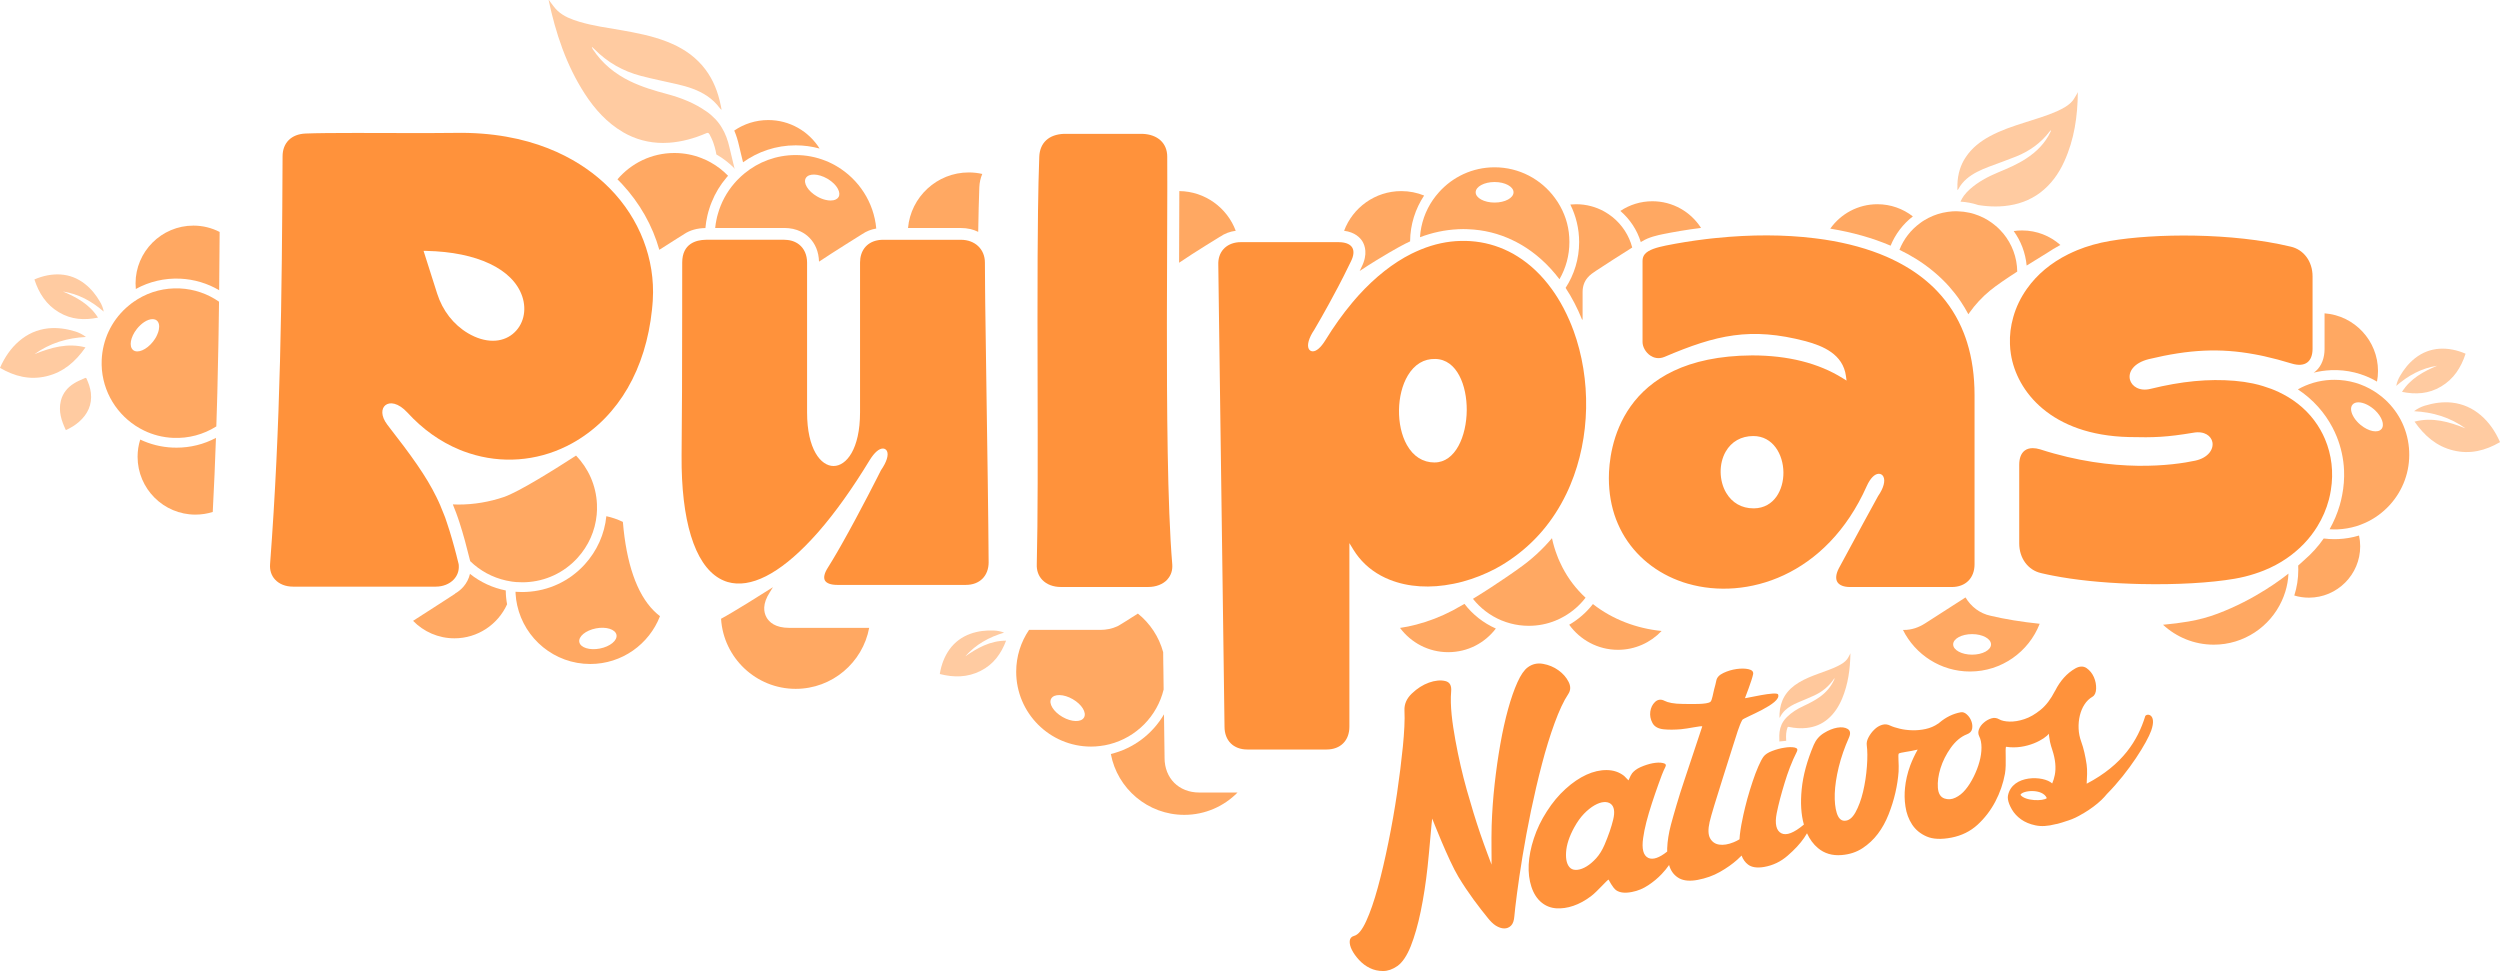 <?xml version="1.0" encoding="UTF-8"?> <svg xmlns="http://www.w3.org/2000/svg" id="Capa_2" data-name="Capa 2" viewBox="0 0 1283.37 498.46"><defs><style> .cls-1 { opacity: .6; } .cls-1, .cls-2, .cls-3 { fill: #ff923b; } .cls-4 { opacity: .8; } .cls-3 { opacity: .5; } </style></defs><g id="Logo"><g><g class="cls-4"><path class="cls-2" d="M1200.27,276.73c-.65.03-1.3.05-1.97.05-1.83,0-3.63-.12-5.43-.35-2.78,4.02-6.17,7.8-10.15,11.22-.77.72-1.75,1.62-2.95,2.67.03.73.05,1.47.05,2.22,0,4.58-.72,9.02-2.05,13.17,2.38.72,4.9,1.1,7.5,1.1,14.52,0,26.33-11.82,26.33-26.33,0-1.9-.2-3.77-.6-5.57-3.45,1.05-7.05,1.67-10.73,1.83Z"></path><path class="cls-1" d="M1005.37,96.98c1.07-2,2.5-3.72,4.28-5.25,3.18-2.72,7.08-4.48,11.12-6.05,4.83-1.82,9.72-3.53,14.48-5.45,6.78-2.78,12.42-6.88,16.68-12.43.28-.28.5-.57.75-.87h.02c.07,0,.12.05.18.05-.1.3-.13.57-.27.77-2.72,5.68-7.02,10.13-12.57,13.7-4.42,2.9-9.32,4.98-14.26,7.03-5.35,2.22-10.35,4.93-14.53,8.63-1.15,1.03-2.18,2.13-3.08,3.33-.72,1-1.28,2.02-1.75,3.07,3.17.18,6.23.78,9.13,1.75,2.92.47,5.87.73,8.83.73,1.55,0,3.1-.07,4.65-.23,6.87-.68,12.95-2.88,18.22-6.8,5.73-4.33,9.6-9.85,12.42-16.03,5.17-11.33,6.87-23.26,6.98-35.53-.1.07-.13.07-.17.13-.05.12-.07.25-.12.38-.85,1.33-1.48,2.73-2.48,3.92-2.1,2.45-5.02,3.95-8.02,5.32-5.35,2.37-11.02,3.97-16.58,5.78-6.1,1.92-12.17,3.98-17.78,7-5.02,2.72-9.28,6.1-12.32,10.67-2.83,4.18-4.1,8.78-4.33,13.65-.05,1.12,0,2.22-.03,3.3.32-.15.45-.37.55-.57Z"></path><path class="cls-2" d="M981.96,111.09c-5.03-3.92-11.35-6.25-18.2-6.25-9.98,0-18.83,4.95-24.2,12.53,11.42,1.88,21.81,4.82,30.98,8.75,2.43-5.97,6.4-11.15,11.42-15.03Z"></path><path class="cls-2" d="M1033.73,118.61c3.67,5.08,6.03,11.15,6.65,17.72,3.97-2.5,7.82-4.87,10.83-6.7,1.82-1.22,3.73-2.38,5.75-3.47.22-.13.33-.2.33-.2h.05c.12-.07.23-.13.37-.18-5.23-4.65-12.13-7.48-19.66-7.48-1.47,0-2.9.1-4.32.32Z"></path><path class="cls-2" d="M842.3,124.29c.42-.27.65-.42.65-.42h.03c3.53-2.18,7.92-3.1,10.97-3.73,5.25-1.05,11.78-2.2,19.27-3.15-5.28-8.23-14.5-13.68-24.98-13.68-6.07,0-11.72,1.83-16.43,4.98,4.87,4.18,8.57,9.72,10.5,16Z"></path><path class="cls-2" d="M699.38,123.89c1.27,2.07,2.92,6.53-.4,13.15-.33.7-.67,1.37-1,2.07,11.62-7.73,21.35-12.92,21.35-12.92h.02c1.5-.82,3-1.58,4.52-2.28.07-8.68,2.72-16.77,7.2-23.53-3.62-1.47-7.58-2.28-11.73-2.28-13.43,0-24.9,8.48-29.35,20.37,5.63.73,8.27,3.62,9.4,5.43Z"></path><path class="cls-2" d="M626.38,121.49c2.28-1.6,5-2.63,7.98-3.02-4.4-11.78-15.7-20.22-28.96-20.38,0,9.28-.05,19.68-.1,30.96,0,1.93-.02,3.88-.02,5.83,8.13-5.52,21.08-13.42,21.08-13.42l.02.02Z"></path><path class="cls-2" d="M502.16,119.01c.13-8.37.32-16.05.57-22.81.1-2.52.62-4.83,1.52-6.9-2.22-.52-4.53-.78-6.92-.78-16.33,0-29.78,12.57-31.2,28.53h27.18c3.27,0,6.27.7,8.85,1.97Z"></path><path class="cls-2" d="M983.12,132.61c3.53,2.17,6.82,4.53,9.85,7.1.75.6,1.47,1.25,2.18,1.9.72.63,1.4,1.3,2.08,1.97,2.25,2.18,4.33,4.52,6.23,6.95,1.12,1.4,2.15,2.83,3.13,4.32,0,0,0,.02.02.02,1.38,2.08,2.67,4.22,3.85,6.45.2-.3.42-.6.63-.9,2.88-4.07,6.42-7.92,10.63-11.37,3.07-2.5,8.28-6.07,13.82-9.63-.08-7.4-2.75-14.18-7.12-19.52-.58-.68-1.18-1.37-1.82-2-.63-.67-1.32-1.3-2.02-1.88-2.6-2.25-5.58-4.07-8.83-5.35-.78-.32-1.58-.6-2.4-.85-.8-.25-1.6-.47-2.43-.63-1.92-.43-3.88-.67-5.92-.72-.27-.02-.53-.02-.8-.02-.57,0-1.15.02-1.72.03-.85.07-1.7.13-2.55.27-3.55.48-6.9,1.55-9.97,3.13-.77.38-1.5.8-2.22,1.25-.72.43-1.42.9-2.08,1.42-4.72,3.45-8.42,8.18-10.58,13.68,2.82,1.35,5.48,2.82,8.02,4.38Z"></path><path class="cls-2" d="M380.32,78.73c.37,1.52.77,3.13,1.12,4.58,7.63-5.48,16.96-8.7,27.03-8.7,4.25,0,8.37.57,12.27,1.65-5.48-8.78-15.25-14.63-26.35-14.63-6.47,0-12.48,1.98-17.47,5.4,1.02,2.37,1.83,4.93,2.45,7.72.17.78.53,2.28.95,3.98Z"></path><path class="cls-2" d="M241.26,294.6c-.57,2.45-1.72,4.72-3.43,6.67-1.2,1.38-2.65,2.53-4.27,3.47l.07.05s-13.47,8.78-21.58,13.92c5.38,5.53,12.92,8.97,21.23,8.97,12.02,0,22.38-7.17,27.03-17.47-.43-2.3-.67-4.68-.68-7.1-6.68-1.32-12.95-4.2-18.36-8.5Z"></path><path class="cls-2" d="M803.7,147.79c3.23,4.92,6.07,10.35,8.45,16.28.08-.02.18-.02.27-.03v-14.13c0-3.08.97-5.45,2.48-7.28.6-.73,1.3-1.4,2.07-1.97.03-.05.08-.08.13-.12.43-.33,1.15-.83,2.07-1.45,4.33-2.9,13.13-8.5,18.73-12.03-1.62-6.22-5.22-11.65-10.07-15.6-.67-.53-1.35-1.05-2.07-1.52-.7-.48-1.43-.93-2.18-1.35-4.28-2.38-9.2-3.75-14.43-3.75-1.02,0-2.03.05-3.03.15,2.9,5.82,4.53,12.37,4.53,19.28,0,8.67-2.55,16.73-6.95,23.52Z"></path><path class="cls-2" d="M319.75,267.91c-2.67-1.28-5.52-2.28-8.48-2.92-.93,9.22-4.8,17.85-11.15,24.81-7.83,8.57-18.52,13.55-30.1,14.07-.67.03-1.32.05-1.97.05-.2,0-.42,0-.62-.02-.85,0-1.68-.03-2.52-.1-.1,0-.18-.02-.28-.02,0,.38.02.77.05,1.13v.02c.12,1.98.4,3.92.82,5.8,3.78,17.22,19.17,30.13,37.5,30.13,16.3,0,30.25-10.2,35.8-24.55-1.1-.85-2.18-1.78-3.22-2.83-8.7-8.75-14.07-24.33-15.83-45.58ZM307.94,332.93c-5.28,1.03-10-.47-10.55-3.32-.55-2.87,3.27-6,8.53-7.03,5.27-1.02,9.98.47,10.55,3.33.55,2.85-3.27,6-8.53,7.02Z"></path><path class="cls-1" d="M319.72,67.8c6.52,3.78,13.4,5.58,20.65,5.58,1.07,0,2.13-.03,3.2-.12,6.62-.47,12.9-2.27,18.95-4.85.3-.13.53-.2.75-.2.38,0,.65.23.97.75.43.77.82,1.55,1.15,2.33.42.92.77,1.85,1.07,2.8v.02c.37,1.08.67,2.18.92,3.3.13.62.27,1.25.37,1.88,3.42,1.95,6.55,4.37,9.3,7.17-.72-3.15-2.15-8.82-2.55-10.63-.42-1.9-.95-3.73-1.63-5.5-.32-.83-.67-1.65-1.05-2.45-.37-.77-.77-1.52-1.22-2.25-.95-1.6-2.07-3.1-3.38-4.5-1.4-1.45-2.95-2.83-4.62-3.95-6.12-4.28-12.9-6.95-19.97-8.85-6.55-1.75-13.07-3.67-19.23-6.67-7.67-3.72-14.17-9-19.05-16.32-.2-.3-.35-.65-.52-.97.07-.08.13-.13.2-.18.4.33.73.68,1.1,1.02,6.73,6.85,14.73,11.32,23.71,13.7,6.3,1.65,12.68,2.92,19.03,4.38,5.28,1.23,10.47,2.87,15.13,5.98,2.55,1.72,4.75,3.83,6.62,6.37.22.27.4.5.82.7-.33-1.57-.6-3.12-1-4.67-1.63-6.73-4.48-12.88-9.02-18.12-4.97-5.72-11.15-9.47-18.02-12.15-7.55-2.97-15.45-4.48-23.31-5.87-7.25-1.27-14.57-2.23-21.67-4.35-4.02-1.23-7.97-2.68-11.17-5.62-1.55-1.42-2.73-3.28-4.08-4.97-.13-.12-.18-.3-.28-.47-.03-.05-.1-.07-.27-.15,3.65,17.13,9.08,33.48,18.57,48.15,5.17,7.98,11.4,14.87,19.53,19.65Z"></path><path class="cls-1" d="M1283.23,226.61c-2.33-5.15-5.38-9.73-9.69-13.42-4.37-3.74-9.29-5.87-14.82-6.51-4.81-.5-9.42.19-13.95,1.57-1.97.62-3.76,1.49-5.51,2.84,9.61.5,18.48,3.1,26.44,8.84-8.47-3.41-17.03-5.9-26.2-3.49,5.1,7.28,11.31,12.7,19.82,14.76,8.72,2.16,16.64.09,24.06-4.24-.07-.2-.09-.27-.14-.35Z"></path><path class="cls-1" d="M1233.06,201.16c7.01,1.44,13.71,1.06,20.06-2.74,6.52-3.86,10.3-9.81,12.57-16.81-.16-.09-.18-.09-.26-.16-4.12-1.71-8.45-2.7-13.07-2.43-4.66.3-8.89,1.95-12.59,4.86-3.25,2.54-5.73,5.71-7.76,9.2-.92,1.58-1.54,3.18-1.9,5.01,6.18-5.37,13-9.1,20.98-10.33-7.03,2.97-13.66,6.52-18.03,13.4Z"></path><path class="cls-1" d="M44.49,194.51c-.18-.48-.38-.66-.92-.41-1.81.85-3.76,1.56-5.47,2.65-3.38,2.06-5.84,4.99-6.84,8.92-1.36,5.46.29,10.33,2.54,15.12,2.52-1.12,4.72-2.48,6.7-4.19,4.6-4.03,6.84-8.96,6.15-14.94-.31-2.53-1.13-4.84-2.16-7.14Z"></path><path class="cls-2" d="M265.42,298.81c.82.07,1.65.1,2.5.1.62,0,1.25,0,1.88-.03,10.23-.45,19.7-4.87,26.61-12.43,5.7-6.23,9.12-13.97,9.9-22.22.08-.82.13-1.65.15-2.5.03-.83.03-1.67-.02-2.5.02-.13,0-.27,0-.4-.43-9.72-4.45-18.45-10.73-24.96-10.45,6.77-29.3,18.63-37.05,21.27-7.47,2.53-15.32,3.87-23.33,3.87h-.02c-.95,0-1.9-.05-2.85-.08.6,1.43,1.17,2.9,1.72,4.4.3.83.6,1.67.9,2.53.28.83.57,1.68.85,2.55,1.85,5.68,3.57,12.05,5.45,19.67,5.02,4.88,11.38,8.38,18.43,9.93.82.2,1.65.35,2.5.47.2.05.4.07.62.1.62.08,1.23.15,1.85.2.22.02.42.03.63.05Z"></path><path class="cls-2" d="M1196.44,190.02c8.47-.37,16.65,1.68,23.78,5.87.35-1.75.52-3.58.52-5.43,0-15.62-12.11-28.46-27.43-29.61v18.23c0,2.4-.38,4.57-1.12,6.45-.72,1.87-1.78,3.47-3.12,4.72l-.02.02c-.42.38-.87.75-1.35,1.05,2.82-.72,5.73-1.15,8.73-1.28Z"></path><path class="cls-2" d="M1224.29,205.05c-.42-.38-.85-.75-1.28-1.12-.67-.57-1.35-1.1-2.05-1.58-.68-.53-1.4-1-2.12-1.45-6.08-3.87-13.13-5.92-20.43-5.92-.58,0-1.17,0-1.75.03-6.2.27-11.98,2-17.05,4.87,7.95,5.27,13.83,12.08,17.77,19.57.4.75.78,1.53,1.13,2.3.37.77.7,1.55,1.02,2.33,2.28,5.63,3.53,11.52,3.78,17.32.18,4.17-.13,8.48-.98,12.8-.17.88-.35,1.77-.57,2.63-.22.87-.43,1.72-.68,2.57-1.23,4.18-2.95,8.32-5.2,12.3.82.05,1.63.08,2.47.08.57,0,1.13-.02,1.72-.03,3.25-.15,6.42-.7,9.45-1.6.8-.25,1.58-.52,2.37-.82.78-.28,1.57-.6,2.32-.95,4.68-2.12,8.92-5.18,12.5-9.08,6.92-7.57,10.48-17.37,10.03-27.61-.22-5.13-1.45-10.05-3.55-14.57-2.1-4.5-5.1-8.6-8.88-12.07ZM1222.5,220.25c-1.85,2.2-6.58,1.25-10.63-2.08-.07-.03-.13-.1-.2-.15-.6-.5-1.13-1.03-1.63-1.57-.6-.65-1.12-1.32-1.55-2-1.68-2.6-2.12-5.23-.83-6.73,1.38-1.65,4.38-1.53,7.5.03.72.35,1.45.8,2.17,1.32.38.27.77.57,1.15.88.27.22.52.45.77.68,3.55,3.37,5.02,7.55,3.27,9.62Z"></path><path class="cls-1" d="M43.88,178.33c-9.17-2.41-17.73.08-26.2,3.49,7.96-5.74,16.83-8.34,26.44-8.84-1.75-1.35-3.55-2.22-5.51-2.84-4.53-1.38-9.15-2.07-13.95-1.57-5.54.64-10.45,2.77-14.82,6.51-4.3,3.69-7.36,8.27-9.69,13.42-.05.08-.08.15-.14.35,7.41,4.33,15.33,6.4,24.06,4.24,8.51-2.06,14.73-7.48,19.82-14.76Z"></path><path class="cls-1" d="M32.28,149.64c7.98,1.23,14.8,4.96,20.98,10.33-.35-1.83-.98-3.44-1.9-5.01-2.03-3.5-4.51-6.67-7.76-9.2-3.7-2.91-7.93-4.57-12.59-4.86-4.62-.26-8.95.72-13.07,2.43-.08.07-.1.07-.26.16,2.27,7,6.05,12.95,12.57,16.81,6.35,3.8,13.06,4.18,20.06,2.74-4.37-6.88-11-10.43-18.03-13.4Z"></path><path class="cls-1" d="M515.45,324.76c-1.74-.68-3.43-1.01-5.25-1.08-4.04-.15-8.04.25-11.93,1.64-4.44,1.57-8.1,4.26-10.84,8.04-2.69,3.76-4.18,7.95-4.94,12.34.02.1,0,.13,0,.31,7.12,1.83,14.17,1.81,20.93-1.63,6.61-3.33,10.52-8.8,13.05-15.49-8.15.01-14.7,3.72-20.96,8.07,5.31-6.08,12.11-9.86,19.95-12.2Z"></path><path class="cls-2" d="M69.59,145.52c0,.95.05,1.9.13,2.83,6.9-3.8,14.72-5.65,22.76-5.3,7.3.33,14.12,2.45,20.02,5.93.1-9.88.18-19.83.25-29.91-4.05-2.08-8.62-3.25-13.47-3.25-16.37,0-29.7,13.33-29.7,29.7Z"></path><path class="cls-2" d="M88.65,229.77c-5.87-.25-11.52-1.67-16.67-4.12-.88,2.8-1.35,5.77-1.35,8.85,0,16.37,13.32,29.68,29.68,29.68,3.1,0,6.08-.48,8.9-1.35.67-12.75,1.22-25.41,1.65-38.05-6.18,3.3-13.1,5.03-20.25,5.03-.65,0-1.32-.02-1.97-.05Z"></path><path class="cls-2" d="M70.71,153.56c-.75.45-1.48.93-2.2,1.45-.72.48-1.4,1.02-2.08,1.58-.6.47-1.18.97-1.77,1.5-7.57,6.93-11.98,16.38-12.45,26.63-.62,14,6.38,26.61,17.33,33.81.68.45,1.4.9,2.13,1.3.73.42,1.47.82,2.23,1.17,4.55,2.22,9.6,3.55,14.97,3.78,7.93.35,15.6-1.72,22.18-5.88.15-3.97.27-7.95.37-11.93.03-.88.05-1.78.07-2.68.03-.85.07-1.72.08-2.58.2-7.97.37-15.95.52-23.96.02-.9.03-1.8.05-2.72.02-.92.03-1.83.05-2.77.1-5.77.18-11.57.25-17.38-5.75-4-12.65-6.48-20.17-6.82-7.68-.33-15.13,1.58-21.56,5.5ZM68.37,179.72c-2.28-1.82-1.43-6.68,1.9-10.88.55-.7,1.13-1.33,1.75-1.9.63-.6,1.28-1.12,1.93-1.55.77-.52,1.55-.92,2.3-1.18,1.65-.58,3.15-.53,4.18.28,1.2.95,1.53,2.73,1.1,4.82-.17.8-.43,1.65-.83,2.5-.3.73-.7,1.47-1.18,2.2-.3.47-.63.92-.98,1.37-3.33,4.22-7.88,6.15-10.17,4.35Z"></path><path class="cls-2" d="M748.36,117.67c.9-.05,1.78-.07,2.68-.07h.03c.52,0,1.03,0,1.55.02.35,0,.72.02,1.07.05,8.05.3,15.67,2.22,22.68,5.57.77.35,1.52.72,2.25,1.12.75.4,1.5.8,2.23,1.23,7.42,4.33,14.07,10.32,19.7,17.75,3.25-5.62,5.1-12.13,5.1-19.07s-1.68-12.85-4.65-18.28c-.42-.77-.85-1.5-1.32-2.23-.47-.73-.95-1.43-1.47-2.13-6.98-9.55-18.27-15.75-30.96-15.75-11.35,0-21.56,4.95-28.58,12.82-.57.62-1.12,1.27-1.62,1.92-.53.67-1.02,1.33-1.5,2.03-3.78,5.52-6.15,12.05-6.6,19.12,6.38-2.4,12.87-3.78,19.4-4.08ZM767.25,93.44c5.37,0,9.72,2.37,9.72,5.28s-4.35,5.27-9.72,5.27-9.72-2.37-9.72-5.27,4.35-5.28,9.72-5.28Z"></path><path class="cls-2" d="M597.83,389.02l-.3-22.31c-5.87,10.05-15.67,17.55-27.28,20.35,3.33,17.78,18.98,31.25,37.71,31.25,10.68,0,20.38-4.4,27.33-11.47h-19.65c-10.48,0-17.82-7.32-17.82-17.82Z"></path><path class="cls-2" d="M393.43,316.81c-1.37-2.5-2.17-6.75,1.77-12.8.52-.82,1.05-1.68,1.58-2.57-5.2,3.3-20.23,12.77-26.63,16.2,1.25,20.05,17.96,35.98,38.31,35.98,18.75,0,34.41-13.52,37.73-31.31h-41.05c-7.22,0-10.35-2.98-11.72-5.5Z"></path><path class="cls-2" d="M1008.99,306.69c-6.05,3.92-17.55,11.33-20.83,13.38-3.13,1.97-6.65,3.32-10.9,3.32h-.37c6.3,12.63,19.37,21.33,34.4,21.33,16.27,0,30.21-10.18,35.78-24.5-9.35-.98-17.92-2.38-25.26-4.13-5.47-1.18-9.98-4.65-12.82-9.4ZM1022.09,330.79c0,2.92-4.35,5.28-9.72,5.28s-9.72-2.37-9.72-5.28,4.35-5.27,9.72-5.27,9.72,2.37,9.72,5.27Z"></path><path class="cls-2" d="M830.58,333.58c8.8,0,16.77-3.72,22.4-9.67-12.77-1.27-25.2-5.92-35.25-13.82-3.33,4.28-7.47,7.9-12.18,10.62,5.6,7.78,14.73,12.87,25.03,12.87Z"></path><path class="cls-2" d="M751.79,309.99c-2,1.17-4,2.28-5.97,3.35-6.15,3.22-12.5,5.67-18.87,7.32-2.75.72-5.5,1.28-8.25,1.68,5.62,7.55,14.6,12.45,24.71,12.45s18.86-4.77,24.48-12.13c-6.38-2.82-11.92-7.2-16.12-12.67Z"></path><path class="cls-2" d="M772.99,319.31c.8.27,1.6.52,2.43.73,2.98.8,6.13,1.22,9.37,1.22,4.83,0,9.45-.93,13.68-2.65.78-.32,1.53-.65,2.28-1.02.75-.37,1.5-.75,2.22-1.18,4.27-2.43,8-5.7,10.97-9.58-4.73-4.37-8.8-9.6-11.9-15.62-.52-.97-1-1.97-1.43-2.98-.45-.97-.87-1.97-1.23-2.98-1.12-2.83-2-5.83-2.68-8.97-4.95,5.85-10.72,11.18-17.4,15.8-.02.02-.02.03-.02.03,0,0-.6.43-1.67,1.18-.58.4-1.3.92-2.15,1.5-.65.45-1.38.95-2.18,1.5-4.32,2.95-10.53,7.08-17.15,11.12,3.8,4.78,8.8,8.62,14.52,11.02.77.32,1.55.62,2.35.88Z"></path><path class="cls-2" d="M1165.29,301.23c-.7.47-1.4.93-2.13,1.4-6.87,4.33-15.22,8.8-24.83,12.42-4.55,1.72-9.52,3.08-14.88,4-3.92.67-8.3,1.23-13.07,1.67,6.87,6.33,16.02,10.22,26.05,10.22,15.47,0,28.85-9.22,34.9-22.43.37-.75.68-1.52.97-2.3.32-.78.58-1.57.83-2.38.93-2.98,1.5-6.13,1.65-9.38-2.13,1.68-4.58,3.5-7.35,5.38-.7.48-1.42.95-2.13,1.42Z"></path><path class="cls-2" d="M362.12,117.06c.18-2.18.53-4.32,1.02-6.4.27-1.18.58-2.35.97-3.5.35-1.18.77-2.33,1.25-3.47,1.85-4.6,4.43-8.85,7.62-12.58.23-.3.48-.6.77-.88-2.63-2.72-5.65-5.05-8.97-6.88-.52-.3-1.05-.58-1.58-.83-.22-.12-.45-.23-.67-.33-.75-.35-1.52-.68-2.3-.98-4.35-1.73-9.08-2.67-14.05-2.67-11.68,0-22.16,5.25-29.2,13.52.77.73,1.5,1.5,2.23,2.28,9.27,9.97,15.77,21.53,19.25,33.9,3.22-2.05,6.43-4.08,8.85-5.62,2.4-1.52,4.02-2.53,4.02-2.53,2.87-1.9,6.52-2.95,10.8-3.02Z"></path><path class="cls-2" d="M377.23,86.68c-.07-.08-.13-.15-.2-.22.02.12.05.23.07.33.05-.03.08-.08.13-.12Z"></path><path class="cls-2" d="M597.35,353.92l-.13-10.87-.05-2.6-.03-2.58-.03-3.07c-2.15-7.92-6.77-14.83-12.98-19.82-5.15,3.3-9.72,6.17-10.57,6.55-2.62,1.2-5.6,1.83-8.8,1.83h-36.5c-4.17,6.13-6.6,13.53-6.6,21.5,0,21.17,17.23,38.4,38.4,38.4,1.57,0,3.12-.1,4.63-.3.85-.08,1.67-.2,2.48-.37.83-.15,1.65-.33,2.47-.55,13.67-3.52,24.4-14.38,27.72-28.13ZM556.47,368.34c-1.45,2.52-6.4,2.38-11.05-.3-4.65-2.68-7.23-6.9-5.78-9.42,1.47-2.52,6.42-2.38,11.05.3,4.65,2.68,7.25,6.9,5.78,9.42Z"></path><path class="cls-2" d="M382.23,88.98c-.58.48-1.17.97-1.72,1.48-.62.55-1.22,1.13-1.78,1.73-.25.23-.48.48-.7.73-.35.38-.7.77-1.03,1.15-3.9,4.52-6.83,9.87-8.48,15.77-.32,1.05-.58,2.13-.78,3.23-.23,1.08-.4,2.17-.52,3.28-.03.22-.07.45-.08.68h35.51c3.12,0,5.97.65,8.42,1.83.85.42,1.65.9,2.4,1.43.7.5,1.35,1.05,1.95,1.65,3.07,3.05,4.9,7.32,5.02,12.38,7.35-4.92,22.22-14.18,22.22-14.18h.02c2.05-1.4,4.45-2.38,7.15-2.83-1.23-13.53-9-25.21-20.1-31.85-.95-.58-1.93-1.12-2.93-1.6-.98-.5-2-.95-3.05-1.35-4.72-1.88-9.88-2.92-15.27-2.92-9.95,0-19.08,3.5-26.23,9.37ZM413.65,91.43c1.45-2.53,6.4-2.4,11.05.28.25.15.5.3.73.45.93.6,1.77,1.27,2.48,1.95,1,.95,1.77,1.97,2.27,2.95.78,1.5.95,2.97.3,4.08-.32.53-.77.95-1.37,1.23-.75.38-1.68.57-2.75.57-.8,0-1.65-.12-2.55-.33-1.42-.32-2.92-.92-4.38-1.77-4.65-2.68-7.23-6.9-5.78-9.42Z"></path></g><path class="cls-2" d="M791.52,392.36c2.01-7.69,4.18-14.73,6.51-21.11,2.35-6.41,4.68-11.45,7.04-14.97,1.24-1.86,1.34-3.96.16-6.26-1.17-2.32-2.92-4.29-5.23-5.95-2.31-1.67-4.93-2.75-7.86-3.28-2.91-.53-5.54.06-7.84,1.76-1.83,1.33-3.62,3.9-5.32,7.69-1.71,3.79-3.31,8.37-4.79,13.74-1.48,5.35-2.83,11.37-4,18.02-1.17,6.64-2.14,13.48-2.92,20.52-.78,7.02-1.29,14.09-1.53,21.23-.24,7.1.05,20.07-.06,20.1,0,0-3.49-9.14-5.81-15.94-2.31-6.8-4.61-14.29-6.91-22.45-2.29-8.17-4.23-16.64-5.83-25.43-1.6-8.8-2.82-17.75-2.18-25.15.24-2.76-.55-4.69-3.01-5.27-2.46-.58-5.27-.3-8.4.81-3.14,1.14-6.07,3.01-8.78,5.61-2.73,2.59-3.93,5.52-3.78,8.68.24,4.89-.09,11.15-.83,18.63-.74,7.46-1.74,15.39-2.97,23.8-1.25,8.4-2.72,16.84-4.45,25.29-1.72,8.48-3.52,16.21-5.43,23.17-1.9,6.96-3.88,12.71-5.95,17.21-2.07,4.55-4.12,7.06-6.17,7.6-1.4.38-2.17,1.24-2.3,2.61-.11,1.4.26,2.93,1.1,4.6.85,1.69,2.07,3.41,3.68,5.16,1.61,1.75,3.45,3.15,5.55,4.17,2.09,1.02,4.36,1.52,6.81,1.52,2.44-.01,4.88-.87,7.29-2.54,2.64-1.86,4.93-5.3,6.91-10.24,1.96-4.97,3.67-10.92,5.11-17.88,1.44-6.99,2.62-14.57,3.52-22.85.91-8.24,2.21-24.74,2.37-24.75,0,0,8.3,21.36,13.45,29.9,5.16,8.55,10.68,15.69,15.17,21.22,1.19,1.47,2.52,2.89,4.02,3.84,1.51.92,2.93,1.42,4.29,1.44,1.36.02,2.53-.45,3.53-1.43,1-.97,1.55-2.62,1.72-4.92.17-2.17.63-6.05,1.35-11.61.71-5.52,1.68-11.94,2.85-19.19,1.2-7.25,2.63-15,4.33-23.23,1.72-8.23,3.58-16.2,5.6-23.88Z"></path><path class="cls-2" d="M1101.2,367.82c-3.77,12.07-11.32,24.71-30.01,34.5.18-2.87.4-7.12-.02-9.85-.65-4.37-1.53-8.33-2.75-11.65-.8-2.22-1.3-4.52-1.37-6.83-.1-2.32.12-4.55.63-6.67.52-2.12,1.3-4.02,2.38-5.67,1.08-1.68,2.45-3.02,4.13-4,1.12-.67,1.75-2,1.85-4.05.08-2.05-.3-4.05-1.15-6-.87-1.95-2.12-3.48-3.72-4.6-1.58-1.12-3.62-1.1-5.8.13-4.33,2.45-7.83,6.43-10.32,11.38-.07.08-.1.13-.15.22-2.13,4.18-4.6,7.42-7.4,9.68-2.8,2.28-5.57,3.87-8.28,4.75-2.73.92-5.27,1.32-7.62,1.27-2.33-.07-4.13-.47-5.37-1.2-1.23-.73-2.57-.88-3.97-.45-1.38.43-2.67,1.15-3.83,2.15-1.18.98-2.02,2.12-2.52,3.42-.5,1.28-.45,2.5.1,3.6.78,1.5,1.17,3.47,1.18,5.8,0,2.33-.35,4.78-1.05,7.3-.68,2.53-1.68,5.08-2.95,7.67-1.3,2.58-2.68,4.8-4.22,6.63-1.53,1.87-3.25,3.23-5.15,4.13-1.88.92-3.75,1.05-5.57.45-2.07-.68-3.23-2.52-3.45-5.55-.22-3.02.22-6.33,1.35-10,1.13-3.63,2.88-7.13,5.25-10.47,2.37-3.32,5.2-5.77,8.35-6.97,1.43-.55,2.37-1.45,2.62-2.75.25-1.3.13-2.65-.37-3.97-.5-1.37-1.28-2.52-2.32-3.45-1.03-.95-2.08-1.32-3.15-1.12-3.95.73-7.58,2.5-10.93,5.32-.13.1-.25.23-.38.33-.1.08-.22.13-.33.2-1.9,1.32-4.05,2.23-6.37,2.73-2.3.5-4.62.72-6.92.65-2.3-.07-4.42-.33-6.35-.8-1.93-.47-3.62-.98-4.88-1.58-1.32-.67-2.75-.85-4.22-.4-1.48.45-2.8,1.27-3.97,2.43-1.2,1.15-2.17,2.47-2.95,3.92-.78,1.47-1.1,2.82-.93,4.07.37,2.83.42,6.52.07,11-.33,4.48-1,8.8-1.98,12.95-.98,4.13-2.3,7.67-3.93,10.62-1.65,2.93-3.58,4.37-5.8,4.23-1.7-.08-2.97-1.43-3.77-4-.8-2.55-1.15-5.87-1.02-9.95.15-4.07.83-8.6,2.05-13.63,1.25-5.05,3-10.07,5.23-15.07.95-2.12.73-3.62-.65-4.47-1.37-.82-3.17-1.03-5.38-.65-2.2.4-4.48,1.3-6.85,2.78-2.35,1.45-4.07,3.47-5.17,6.02-3.45,8.13-5.5,15.72-6.2,22.77-.7,7-.32,13.05,1.12,18.18-5.1,4.27-8.95,5.77-11.55,4.47-2.62-1.3-3.48-4.83-2.4-10.32.95-4.75,2.35-9.95,4.02-15.43,1.65-5.48,3.72-11.03,6.33-16.17.57-1.12.2-1.83-1.23-2.13-1.43-.27-3.18-.23-5.22.12-2.07.3-4.15.88-6.25,1.68-2.12.8-3.6,1.78-4.47,2.97-.75,1.03-1.62,2.68-2.62,4.97-1,2.3-1.98,4.88-2.93,7.75-.95,2.87-1.87,5.82-2.72,8.87-.83,3.05-1.48,5.8-2.02,8.17-.77,3.47-1.43,6.95-1.82,10.38-.08.75-.15,1.48-.17,2.22-1,.62-2.02,1.12-3.03,1.53-2.82,1.13-5.27,1.53-7.37,1.2-2.08-.3-3.65-1.37-4.68-3.22-1.03-1.83-1.12-4.62-.27-8.37.4-1.75,1.22-4.63,2.45-8.7,1.25-4.03,2.68-8.65,4.32-13.87,1.62-5.22,3.35-10.7,5.2-16.43,1.85-5.73,3.15-10.45,4.82-13.43.67-1.2,20.33-8.27,18.38-13.05-.77-1.83-16.8,2.1-17.02,1.9,0,0,3.7-9.53,4.2-12.35.22-1.28-.58-2.13-2.37-2.53-1.8-.4-3.85-.4-6.17-.08-2.33.33-4.57,1-6.68,2-2.15,1-3.35,2.3-3.67,3.87-.22,1.15-.6,2.67-1.13,4.57-.53,1.9-1.02,5.62-1.88,6.37-1.73,1.48-9.78,1.13-14.23,1.1-4.47-.02-7.63-.68-9.37-1.6-1.77-.95-3.52-.7-4.87.6-1.33,1.28-2.13,2.92-2.42,4.92-.27,2.02.08,3.95,1.1,5.85,1,1.9,2.97,3,5.88,3.27,2.48.25,5.42.23,8.8-.05,3.4-.27,10.53-1.88,10.9-1.47,0,.15-3.03,9.07-4.57,13.75-1.58,4.73-3.1,9.35-4.62,13.88-1.52,4.5-2.85,8.75-4.02,12.73-1.15,3.95-2.15,7.35-2.88,10.13-1.15,4.37-1.78,8.43-1.92,12.15-.02.57-.02,1.08,0,1.63-4.08,3.27-7.35,4.33-9.67,3.28-2.63-1.25-3.47-4.72-2.67-10.25.33-2.38.87-5.13,1.65-8.18.8-3.05,1.73-6.25,2.82-9.57,1.08-3.28,2.2-6.58,3.37-9.83,1.17-3.25,2.3-6.45,3.58-8.92.52-1,.18-1.68-1.27-1.98-1.45-.33-3.2-.27-5.25.1-2.05.4-4.12,1.07-6.2,1.98-2.08.9-3.52,2.12-4.35,3.15-.38.48-1.08,1.7-1.88,3.67-.9-.9-1.35-1.37-2.23-2.28-2.52-1.97-5.47-2.97-8.87-3-3.4-.05-6.9.75-10.5,2.38-3.58,1.65-7.17,4.07-10.68,7.27-3.53,3.18-6.75,7.03-9.63,11.55-2.9,4.48-5.12,9.12-6.67,13.87-1.57,4.77-2.43,9.23-2.65,13.43-.2,4.2.28,8.03,1.42,11.48,1.15,3.47,2.92,6.2,5.3,8.1,2.15,1.73,4.68,2.7,7.47,2.88,2.77.17,5.68-.22,8.73-1.27,3.02-1.03,6.1-2.68,9.2-5.05,3.1-2.32,8.38-8.53,8.92-8.42,0,0,2.08,4.3,3.95,5.52,1.88,1.25,4.55,1.53,8.07.82,3.02-.58,5.78-1.75,8.37-3.48,2.6-1.73,4.87-3.62,6.82-5.68,1.47-1.53,2.73-3.1,3.83-4.68.1.33.18.72.32,1.05,1,2.68,2.67,4.6,4.98,5.85,2.35,1.22,5.45,1.48,9.37.75,4.18-.8,7.98-2.13,11.4-4.08,3.42-1.93,6.38-4.02,8.92-6.28.8-.7,1.52-1.42,2.22-2.12.73,1.95,1.82,3.5,3.32,4.62,1.87,1.42,4.62,1.83,8.25,1.22,4.53-.8,8.57-2.72,12.11-5.83,3.57-3.08,6.38-6.12,8.42-9.1.58-.85,1.07-1.62,1.48-2.35,1.42,3.08,3.28,5.63,5.6,7.57,3.32,2.8,7.4,4,12.18,3.6,4.03-.32,7.58-1.47,10.65-3.48,3.07-2,5.72-4.47,7.93-7.4,2.22-2.92,4.05-6.27,5.53-10,1.47-3.73,2.63-7.43,3.48-11.15.85-3.7,1.4-7.3,1.65-10.82.25-3.5-.42-8.67.08-9.22.57-.62,5.72-1.03,9.72-2.07-1.47,2.6-2.73,5.28-3.78,8.03-1.55,4.18-2.38,8.13-2.72,11.58-.3,2.9-.32,6.17.22,9.62.5,3.43,1.63,6.5,3.4,9.22,1.77,2.7,4.27,4.78,7.5,6.17,3.23,1.4,7.47,1.58,12.7.57,5.23-1.02,9.68-3.2,13.4-6.6,3.7-3.4,6.73-7.35,9.12-11.88,2.37-4.5,4.03-9.27,4.95-14.28.92-5.03-.07-13.15.6-13.87,10.48,1.67,20.23-4.13,21.91-6.73,0,0,.33,2.83.63,4.22.3,1.38.72,2.77,1.17,4.1,1.63,4.9,2,9.3,1.28,12.88-.32,1.62-.77,3.07-1.33,4.35-4.38-4.1-20.46-4.58-22.68,6.1-.13.58-.15,1.27-.03,2.07.22,1.52.9,3.25,2.03,5.2,1.13,1.93,2.7,3.63,4.7,5.07,2.02,1.43,4.48,2.48,7.42,3.08,2.92.63,6.35.43,10.25-.6.43-.07.63-.12,1.05-.2,1.6-.43,3.1-.88,4.57-1.4.33-.1.65-.2,1-.32,2.37-.75,4.75-1.9,7.1-3.33.2-.12.43-.2.63-.33,3.73-2.23,6.8-4.53,9.25-6.88,1.05-1,1.95-2.02,2.78-3.02,11.5-11.58,20.66-26.68,22.73-32.48,3.17-8.88-2.55-9.2-3.15-7.28ZM828.13,420.72c-.93,3.87-2.43,8.23-4.48,13.02-1.17,2.7-2.57,4.98-4.23,6.82-1.65,1.8-3.3,3.22-4.93,4.2-1.63,1-3.18,1.57-4.65,1.75-1.47.17-2.73-.1-3.6-.82-1.78-1.45-2.55-4.32-2.3-8.17.23-3.87,1.65-8.17,4.23-12.85,1.53-2.78,3.2-5.1,5-6.97,1.8-1.85,3.6-3.28,5.38-4.3,1.77-1,3.38-1.57,4.83-1.65,1.43-.1,2.65.22,3.55.95,1.73,1.38,2.15,4.13,1.2,8.02ZM1037.2,408.04c.88-2.33,11.35-3.42,13.53,1.67-1.78,1.62-11.12,1.58-13.53-1.67Z"></path><path class="cls-3" d="M918.32,373.16c3.06.64,6.16.89,9.3.51,4-.47,7.58-1.93,10.67-4.54,3.37-2.85,5.65-6.46,7.35-10.49,3.1-7.41,4.13-15.2,4.27-23.2-.06.06-.09.07-.1.1-.04.09-.05.17-.1.24-.47.87-.87,1.8-1.45,2.58-1.23,1.59-2.95,2.6-4.71,3.49-3.14,1.57-6.46,2.66-9.73,3.86-3.58,1.31-7.13,2.68-10.39,4.66-2.96,1.8-5.52,4.02-7.33,7.03-1.63,2.75-2.39,5.73-2.57,8.9-.03.72-.02,1.45-.03,2.16.2-.11.25-.24.32-.37.64-1.29,1.49-2.44,2.52-3.42,1.91-1.81,4.17-2.99,6.55-4.01,2.82-1.23,5.7-2.35,8.49-3.65,3.99-1.85,7.34-4.55,9.86-8.19.12-.2.26-.39.4-.57.05.02.09.03.13.07-.06.16-.09.31-.15.48-1.63,3.69-4.18,6.62-7.43,8.97-2.61,1.88-5.48,3.31-8.39,4.67-3.14,1.46-6.07,3.25-8.54,5.71-.66.65-1.28,1.39-1.79,2.18-1.44,2.2-2.01,4.64-2.07,7.22-.02,1.01.03,2.01.04,3.09,1.22-.12,2.33-.22,3.47-.35.02-.09.05-.13.05-.16-.03-.16-.04-.35-.05-.51-.13-2.06-.02-4.09.66-6.04.15-.41.34-.51.76-.41Z"></path><g><path class="cls-2" d="M807.68,169.53c-.31-.83-.62-1.65-.95-2.48-.35-.86-.69-1.7-1.06-2.55-1.83-4.23-3.91-8.2-6.17-11.79-.46-.74-.91-1.45-1.4-2.16-.5-.74-.98-1.44-1.49-2.13-5.06-7.01-10.96-12.64-17.53-16.75-.76-.48-1.52-.94-2.29-1.38-.74-.4-1.5-.82-2.27-1.19-6.14-3.05-12.73-4.85-19.61-5.32-.8-.04-1.64-.1-2.49-.11-.96-.02-1.75-.01-2.52.01-6.82.13-13.73,1.62-20.55,4.42-.86.34-1.65.68-2.36,1.02-.82.36-1.61.74-2.39,1.12-9.45,4.74-18.61,11.94-27.21,21.42l-.1.12c-.52.57-1.02,1.15-1.55,1.75-.52.61-1.07,1.25-1.6,1.88-4.8,5.72-9.44,12.21-13.78,19.29-2.32,3.74-4.65,5.74-6.55,5.65-.86-.03-1.59-.52-1.98-1.31-.98-1.96.1-5.69,2.82-9.7.02-.04,5.73-9.62,12.31-22.16l2.81-5.44c1.22-2.44,2.47-4.95,3.7-7.49,1.47-2.92,1.72-5.36.75-7.07-.9-1.61-2.9-2.59-5.76-2.82-.41-.03-.84-.06-1.36-.06h-49.98c-.46,0-.9.01-1.34.04-6.57.57-10.64,5.13-10.37,11.62l.31,23.9,2.49,183.83.04,2.9.35,26.45c0,7.13,4.59,11.71,11.71,11.71h40.68c7.12,0,11.71-4.58,11.71-11.69v-94.26l2.04,3.34c3.46,5.64,8.22,10.13,14.14,13.35.71.39,1.44.76,2.25,1.13.69.33,1.44.65,2.3.99,9.48,3.78,20.79,4.5,32.72,2.06.84-.15,1.64-.33,2.45-.53l.14-.03c.74-.18,1.49-.37,2.23-.57,5.72-1.56,11.31-3.77,16.66-6.57,1.05-.56,2.1-1.16,3.22-1.82.72-.42,1.42-.85,2.1-1.3.68-.42,1.34-.86,2.07-1.37,12.48-8.44,22.26-19.87,29.06-33.99.39-.79.73-1.53,1.05-2.26.35-.77.68-1.53.99-2.28,10.25-24.43,10.83-54.14,1.56-79.47ZM736.41,237.41c-5.96,0-10.86-3.11-14.18-8.97-5.61-9.94-5.38-25.98.52-35.76,3.42-5.66,8.25-8.56,14.02-8.41,11.25.18,16.27,13.75,16.18,26.3-.1,13.33-5.81,26.83-16.53,26.83Z"></path><path class="cls-2" d="M507.52,288.57c0,7.11-4.61,11.69-11.71,11.69h-65.98c-3.29,0-5.55-.82-6.37-2.3-.8-1.48-.25-3.81,1.53-6.57,1.43-2.27,3.03-4.93,4.87-8.1.4-.68.79-1.38,1.19-2.08l.07-.11c.42-.72.84-1.44,1.23-2.17,9.29-16.43,19.22-36.18,19.89-37.53,2.91-4.18,4.05-7.85,3.09-9.82-.39-.8-1.11-1.29-1.98-1.33-2.03-.1-4.47,2.04-6.84,5.85-8.89,14.62-17.74,27.02-26.32,36.86-.61.68-1.2,1.37-1.83,2.04-.63.73-1.26,1.41-1.91,2.08-16.44,17.6-31.27,25.09-42.9,21.69-.78-.23-1.51-.5-2.25-.83-.67-.29-1.38-.64-2.09-1.06-12.72-7.43-19.57-29.83-19.32-63.08.2-18.73.3-43.5.3-73.6.02-.85.02-1.72,0-2.51.02-.85.02-1.72,0-2.55.02-7.09.02-13.92.02-20.35,0-9.9,7.36-11.57,11.8-11.69.18-.02.36-.02.54-.02h40.05c.53,0,1.05.03,1.56.1,1.32.12,2.59.44,3.75.96l.23.1c.73.33,1.41.75,2.08,1.28,2.63,2.07,4.09,5.38,4.09,9.28v76.88c0,18.92,7.04,27.54,13.59,27.54s13.6-8.62,13.6-27.54v-76.88c0-5.95,3.23-10.2,8.66-11.38.71-.17,1.47-.26,2.41-.31.21-.02.42-.02.64-.02h40.04c7.27,0,12.35,4.83,12.35,11.71,0,3.78.03,8.9.1,14.85.01.43.01.86.02,1.3,0,.43,0,.87.01,1.3,0,.42,0,.84.01,1.27,0,.43.01.87.01,1.33.15,12.88.4,29.26.66,46.71.44,29.53.95,63.01,1.1,87.02Z"></path><path class="cls-2" d="M599.26,297.5c-2.25,2.44-5.83,3.83-9.84,3.83h-44.85c-3.88,0-7.25-1.29-9.49-3.63-2.01-2.08-2.99-4.86-2.85-8.07.57-23.16.5-56.85.42-92.53-.04-21.97-.1-44.69.01-65.27.03-8.23.1-16.13.2-23.47.13-10.53.35-19.92.65-27.89.28-7.17,4.91-11.46,12.66-11.76h40.33c7.83.3,12.7,4.79,12.7,11.72.03,3.97.03,8.28.03,12.89v5.05c-.01,8.82-.04,18.57-.09,28.92-.03,10.5-.08,21.63-.1,33v2.53c-.01.84-.01,1.67-.01,2.52-.04,42.17.22,94.41,2.75,124.33.24,3.03-.63,5.72-2.53,7.79Z"></path><path class="cls-2" d="M1196.56,251.53c-.11.88-.3,1.76-.45,2.45-.19.93-.36,1.7-.56,2.41-1.3,4.94-3.33,9.63-6.03,13.97-.46.76-.94,1.49-1.42,2.17-.54.79-1.06,1.5-1.56,2.14v.02c-2.4,3.13-5.18,6.02-8.31,8.61-.64.57-1.34,1.13-2.15,1.73-.74.55-1.49,1.09-2.26,1.62-3.56,2.45-7.47,4.53-11.64,6.2-.71.29-1.52.62-2.35.89-.89.34-1.62.59-2.35.8-3.25,1.07-6.74,1.93-10.41,2.56-12.41,2.13-29.94,3.12-48.12,2.71-.86-.01-1.71-.03-2.58-.07-.85-.01-1.71-.04-2.56-.08-14.88-.52-28.74-1.96-40.1-4.19-.89-.17-1.77-.34-2.66-.54-.95-.2-1.85-.4-2.78-.62l-.42-.1c-6.75-1.49-11.29-7.63-11.29-15.27v-40.36c0-3.39.98-5.92,2.85-7.31,1.1-.82,2.49-1.22,4.12-1.22,1.13,0,2.4.2,3.75.61,38.36,12.39,68.52,8.19,79.7,5.8,6.7-1.48,9.47-5.92,8.74-9.53-.61-3.05-3.94-5.86-9.81-4.79-13.72,2.28-20,2.53-33.1,2.21-39.95-.96-57.57-23.53-60.52-42.56-.14-.96-.25-1.81-.33-2.58-.07-.76-.12-1.56-.15-2.53-.19-4.65.39-9.31,1.69-13.87,1.45-5.18,3.82-10.09,7.04-14.61,5.21-7.35,12.35-13.3,21.22-17.7.78-.41,1.52-.76,2.3-1.08.74-.35,1.48-.67,2.27-.99,5.17-2.12,10.79-3.7,16.72-4.72,23.4-3.99,62.77-4.29,92.79,2.88,6.75,1.48,11.31,7.61,11.31,15.27v37.16c0,3.29-.95,5.73-2.73,7.05-1.86,1.39-4.63,1.58-8.01.55-4.97-1.53-9.6-2.75-14.14-3.76-.84-.19-1.64-.35-2.47-.52-.83-.18-1.64-.32-2.47-.47-17.67-3.24-33.39-2.52-54.22,2.48-8.02,2.02-10.66,6.73-9.71,10.53.85,3.36,4.83,6.17,10.55,4.74,16.01-3.93,29.74-5.25,43.22-4.13,3.24.28,6.38.73,9.36,1.36.88.19,1.74.4,2.58.61l.15.03c.85.22,1.67.45,2.53.73,2.82.85,5.51,1.86,8,3.04.85.39,1.61.77,2.38,1.2.72.36,1.47.78,2.3,1.29,7.14,4.28,12.76,9.95,16.7,16.89.46.78.88,1.62,1.25,2.35.36.75.73,1.51,1.08,2.35,3.46,8.12,4.52,17.17,3.05,26.19Z"></path><path class="cls-2" d="M1009.8,175.77c-.24-.8-.51-1.59-.78-2.35-.25-.77-.54-1.55-.87-2.35-3.16-8.12-7.75-15.36-13.64-21.54-.6-.65-1.21-1.28-1.85-1.9-.62-.61-1.27-1.21-1.93-1.79-5.07-4.57-11-8.56-17.64-11.86-.77-.4-1.52-.76-2.29-1.12-.75-.34-1.51-.69-2.28-1.04-9.3-4.04-20.02-7.01-31.87-8.82-.86-.13-1.71-.25-2.57-.36-.86-.14-1.7-.23-2.55-.33-15.58-1.92-32.62-1.96-50.62-.12-.88.09-1.73.17-2.57.26l-2.57.3c-7.05.86-14.01,1.97-20.64,3.31-4.47.93-8.88,2.1-10.8,4.46h0c-.77.94-1.13,2.06-1.13,3.43v41.64c0,2.51,1.64,5.37,3.99,6.94,1.55,1.04,4.09,2.01,7.31.67,26.58-11.33,44.2-15.43,72.44-8.04,8.85,2.41,19.17,6.62,20.68,17.91l.31,2.31-1.98-1.23c-12.46-7.77-28.11-11.7-46.51-11.7-68.23.42-73.53,48.31-73.53,62.97,0,7.54,1.23,14.66,3.68,21.15.32.8.65,1.63.99,2.41.37.89.75,1.69,1.11,2.4,5.96,12.09,16.55,21.53,29.82,26.61.86.33,1.71.63,2.58.93.73.24,1.48.46,2.21.68l.3.08c29.61,8.51,70.95-3.58,91.72-50.21,1.76-3.9,3.98-6.17,6.08-6.25,1.05-.02,1.9.47,2.4,1.4,1.17,2.15.13,5.99-2.69,10.04-.68,1.23-12.72,23.19-20.15,37.1-1.49,2.86-1.76,5.36-.76,7.02,1,1.65,3.32,2.57,6.52,2.57h52.22c7.1,0,11.69-4.59,11.69-11.7v-86.83c0-9.83-1.29-18.93-3.83-27.05ZM900.41,260.96h-.3c-5.98,0-10.94-2.82-13.98-7.97-3.69-6.25-3.8-14.94-.26-21.13,2.95-5.17,8-8.02,14.21-8.02,10.03,0,15.36,9.4,15.44,18.68.08,8.76-4.63,18.27-15.11,18.45Z"></path><path class="cls-2" d="M313.12,96.81c-.58-.61-1.17-1.2-1.8-1.76-.58-.57-1.17-1.11-1.74-1.64l-.09-.08c-13.15-11.85-37.03-25.85-76.14-25.11-7.06.14-19.11.1-31.84.07-6.32-.02-12.74-.04-18.77-.04-10.73,0-20.24.07-25.92.3-7.25.3-11.76,4.78-11.76,11.71-.33,72.43-1.04,138.16-6.41,209.25-.26,3.15.62,5.92,2.55,8,2.16,2.35,5.42,3.64,9.19,3.64h73.34c3.63,0,6.97-1.32,9.18-3.64,1.84-1.94,2.74-4.37,2.61-7.06-.01-.28-.02-.56-.07-.85-.18-.73-.39-1.53-.58-2.31-.15-.61-.31-1.19-.45-1.77l-.02-.14c-.79-3.06-1.56-5.92-2.38-8.72-.86-2.96-1.66-5.56-2.47-7.93l-.08-.23c-.68-2.13-1.22-3.64-1.61-4.5-.57-1.48-1.11-2.8-1.67-4.1l-.1-.29c-.68-1.6-1.41-3.12-2.04-4.41-5.28-10.8-12.63-20.99-25.21-37.16-3.48-4.58-3.03-8.32-1.05-9.98,2.21-1.86,6.59-1.42,11.38,3.75,7.78,8.52,16.77,14.93,26.71,19.04l.33.14c.64.25,1.28.51,1.92.75h.01l.2.07c.84.31,1.69.61,2.55.88,16.57,5.39,34.33,4.09,50.01-3.66.8-.39,1.59-.8,2.39-1.25l.26-.13c.66-.35,1.34-.75,2.04-1.17,22.04-13.08,35.93-37.07,39.11-67.56.09-.8.17-1.63.23-2.47.06-.55.1-1.09.13-1.63l.02-.31c.01-.18.03-.35.03-.53,1.26-20.86-6.75-41.67-22-57.17ZM263.25,171.41c-2.88,2.35-6.4,3.52-10.24,3.52-4.04,0-8.43-1.3-12.79-3.88-3.71-2.2-6.97-5.11-9.65-8.55-2.68-3.45-4.77-7.43-6.15-11.77l-6.99-21.96,1.54.03c25.93.57,44.29,9.27,49.09,23.26,2.51,7.33.62,14.92-4.82,19.35Z"></path></g></g></g></svg> 
